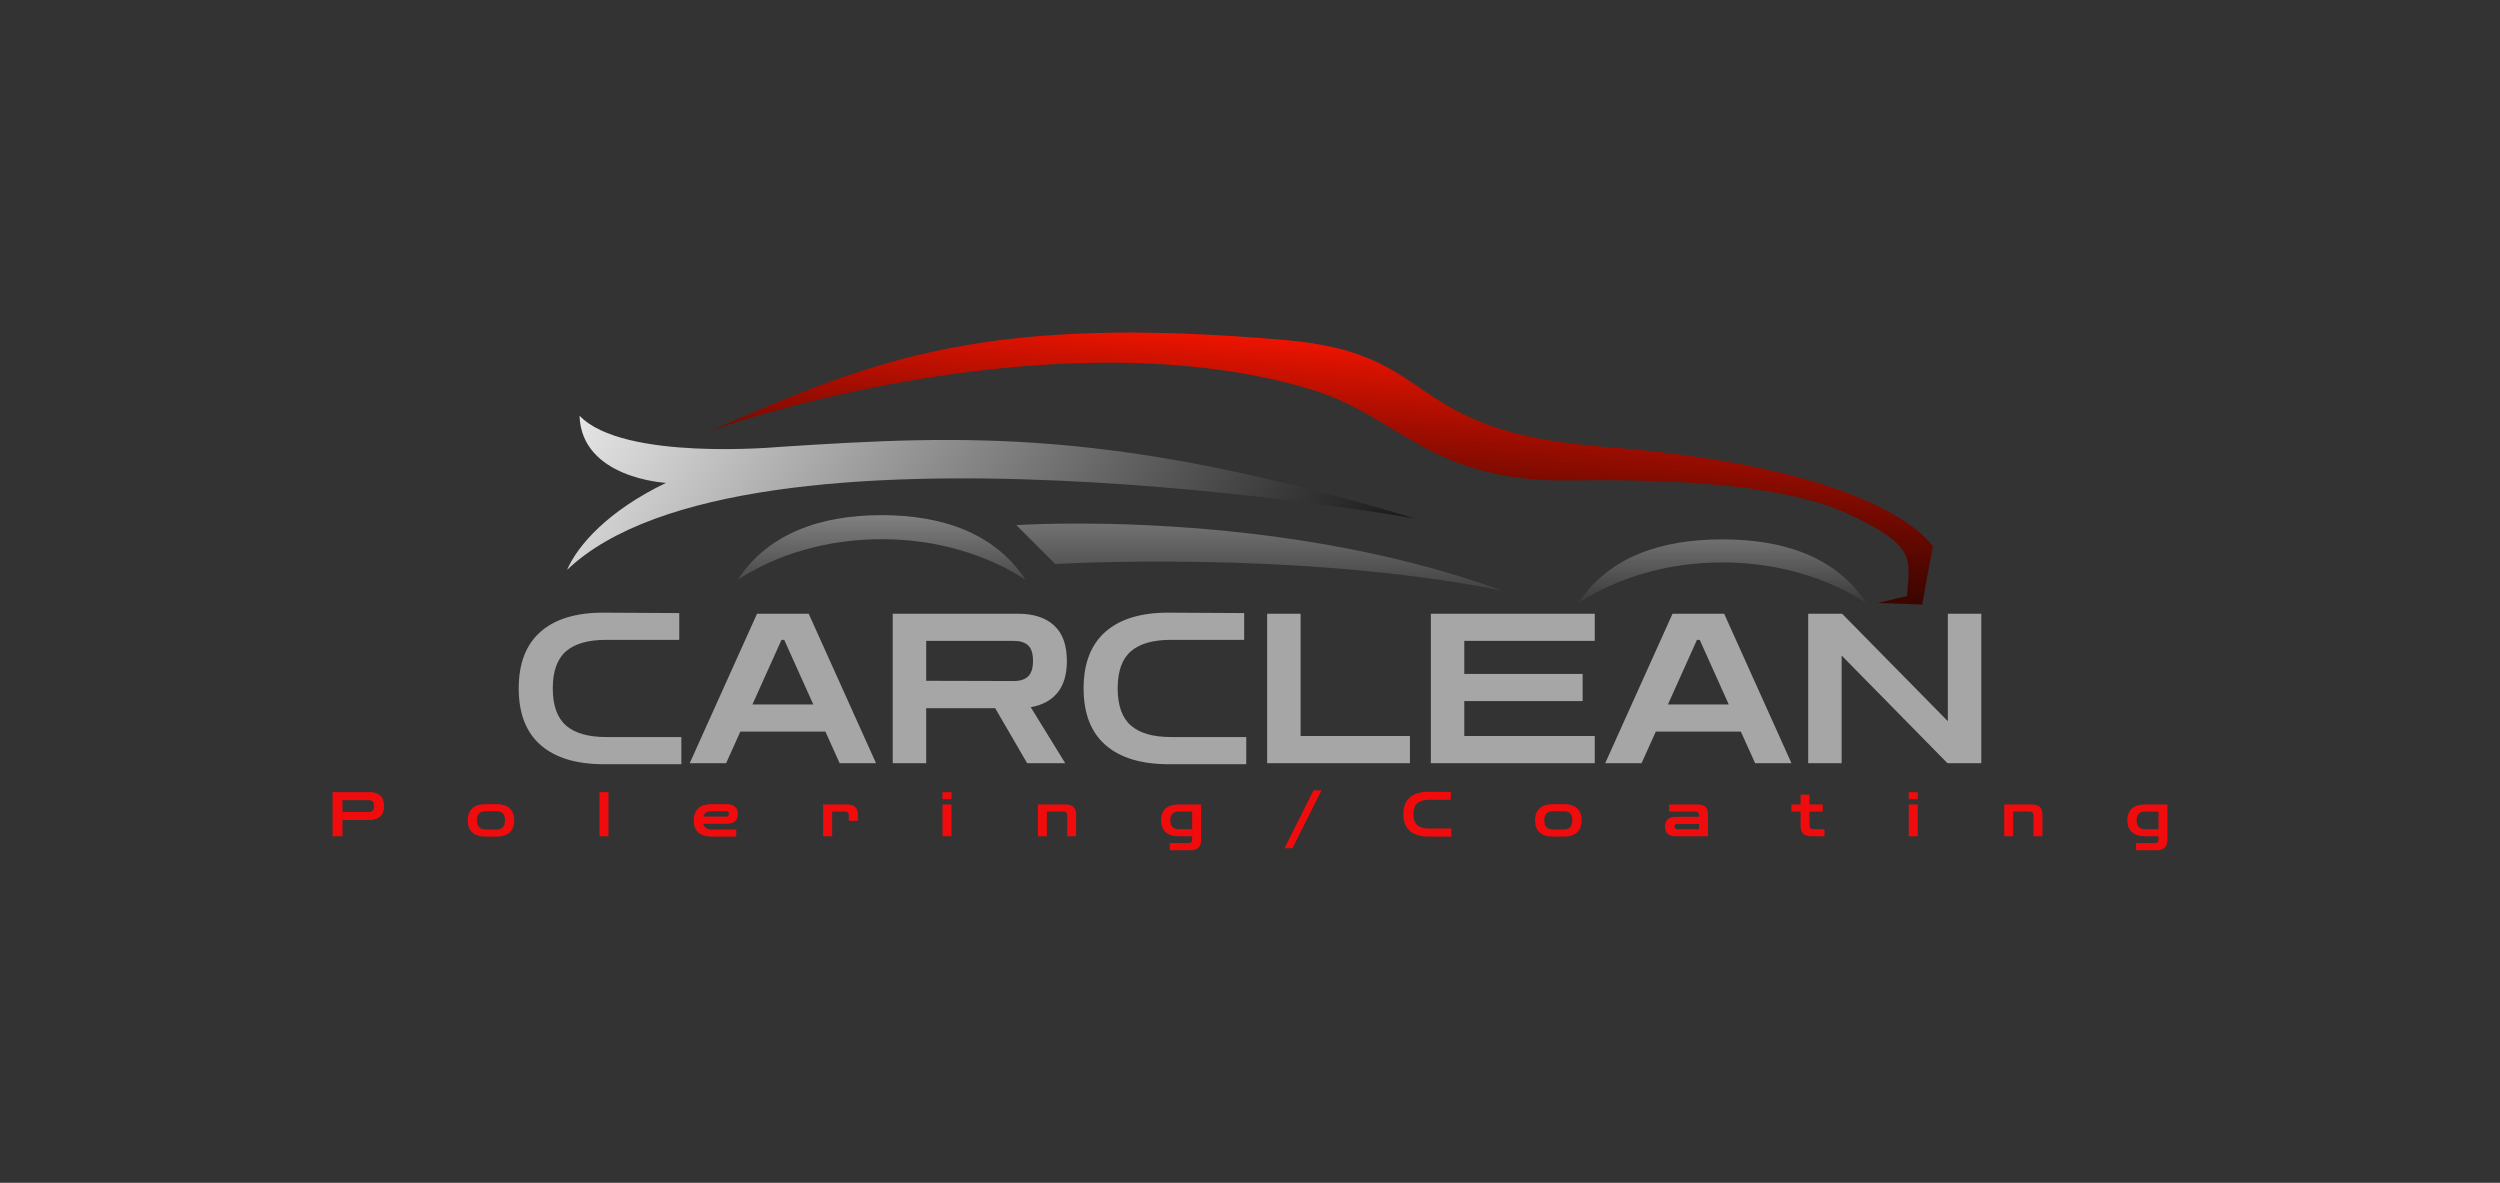 <?xml version="1.0" encoding="UTF-8"?> <svg xmlns="http://www.w3.org/2000/svg" viewBox="24.42 170.858 526.16 248.933"><rect x="24.42" y="170.858" width="526.16" height="248.933" fill="#333333" stroke="none"/><svg xmlns="http://www.w3.org/2000/svg" xmlns:xlink="http://www.w3.org/1999/xlink" version="1.1" id="Layer_1" x="143.76" y="240.858" viewBox="105.65 61.51 658.465 131.111" xml:space="preserve" height="57.242" width="287.5" preserveAspectRatio="xMinYMin" style="overflow: visible;"><linearGradient id="SVGID_1_" gradientUnits="userSpaceOnUse" x1="662.587" y1="80.646" x2="662.587" y2="224.527" style=""><stop offset="0" style="stop-color: #FFFFFF;"></stop><stop offset="1" style="stop-color: #000000;"></stop></linearGradient><path fill="url(#SVGID_1_)" d="M662.587,172.301c26.433,0,50.634,7.355,69.359,19.55c-14.805-22.591-40.331-30.657-69.359-30.657 s-54.554,8.065-69.359,30.657C611.953,179.657,636.154,172.301,662.587,172.301z" style="fill: url(#SVGID_1_);"></path><linearGradient id="SVGID_00000142144713368862725930000004495672155676953790_" gradientUnits="userSpaceOnUse" x1="257.308" y1="76.991" x2="257.308" y2="223.135" style=""><stop offset="0" style="stop-color: #FFFFFF;"></stop><stop offset="1" style="stop-color: #000000;"></stop></linearGradient><path fill="url(#SVGID_00000142144713368862725930000004495672155676953790_)" d="M257.308,161.102 c26.433,0,50.634,7.355,69.359,19.55c-14.805-22.591-40.331-31.139-69.359-31.139s-54.554,8.547-69.359,31.139 C206.674,168.458,230.874,161.102,257.308,161.102z" style="fill: url(#SVGID_00000142144713368862725930000004495672155676953790_);"></path><linearGradient id="SVGID_00000003069769315865604550000016491783322793771174_" gradientUnits="userSpaceOnUse" x1="103.912" y1="30.202" x2="483.563" y2="275.69" style=""><stop offset="0" style="stop-color: #FFFFFF;"></stop><stop offset="1" style="stop-color: #000000;"></stop></linearGradient><path fill="url(#SVGID_00000003069769315865604550000016491783322793771174_)" d="M207.842,116.633l0.012-0.004 c0,0-75.244,6.983-96.178-15.063c0.952,30.289,41.679,32.386,41.679,32.386l0.007-0.002 c-28.125,13.544-42.606,30.165-47.712,41.962c85.629-81.871,408.966-24.731,408.966-24.731 C369.097,107.544,297.794,110.795,207.842,116.633z" style="fill: url(#SVGID_00000003069769315865604550000016491783322793771174_);"></path><linearGradient id="SVGID_00000098207373180742088110000014348292772857575602_" gradientUnits="userSpaceOnUse" x1="439.14" y1="55.732" x2="439.14" y2="231.847" style=""><stop offset="0" style="stop-color: #FFFFFF;"></stop><stop offset="1" style="stop-color: #000000;"></stop></linearGradient><path fill="url(#SVGID_00000098207373180742088110000014348292772857575602_)" d="M322.234,154.327c0,0,124.066-8.515,233.81,31.45 c-99.595-19.665-215.048-12.687-215.048-12.687L322.234,154.327z" style="fill: url(#SVGID_00000098207373180742088110000014348292772857575602_);"></path><linearGradient id="SVGID_00000067226164361844544040000015878888416372902021_" gradientUnits="userSpaceOnUse" x1="473.977" y1="58.538" x2="459.214" y2="265.217" style=""><stop offset="0" style="stop-color: #FF1500;"></stop><stop offset="0.088" style="stop-color: #D71200;"></stop><stop offset="0.226" style="stop-color: #9F0D00;"></stop><stop offset="0.364" style="stop-color: #6E0900;"></stop><stop offset="0.5" style="stop-color: #460600;"></stop><stop offset="0.633" style="stop-color: #280300;"></stop><stop offset="0.763" style="stop-color: #120100;"></stop><stop offset="0.887" style="stop-color: #040000;"></stop><stop offset="1" style="stop-color: #000000;"></stop></linearGradient><path fill="url(#SVGID_00000067226164361844544040000015878888416372902021_)" d="M764.115,164.812 c0,0-21.145-37.747-158.167-48.181c-99.713-7.593-77.688-44.929-154.016-51.516C310.132,52.878,255.82,72.769,172.574,109.97 c14.727-6.754,172.178-57.276,292.099-20.934c41.616,12.612,57.116,44.722,124.358,43.755 c56.724-0.816,106.501,2.771,135.781,16.825c30.844,14.804,28.227,20.718,26.825,38.236c-0.016,0.206-0.034,0.413-0.052,0.621 l-14.115,3.379l21.463,0.769C758.934,192.62,763.934,164.607,764.115,164.812z" style="fill: url(#SVGID_00000067226164361844544040000015878888416372902021_);"></path></svg><svg y="337.2" viewBox="0.91 2.43 386.16 12.59" x="94.42" height="12.59" width="386.16" style="overflow: visible;"><g fill="#f00c0c" fill-opacity="1" style=""><path d="M2.99 12.09L0.91 12.09L0.91 2.80L8.70 2.80Q10.14 2.80 10.94 3.52Q11.74 4.25 11.74 5.73L11.74 5.73Q11.74 7.22 10.94 7.94Q10.14 8.67 8.70 8.67L8.70 8.67L2.99 8.67L2.99 12.09ZM8.45 4.49L8.45 4.49L2.99 4.49L2.99 6.97L8.45 6.98Q9.02 6.98 9.33 6.70Q9.63 6.41 9.63 5.73L9.63 5.73Q9.63 5.04 9.33 4.76Q9.02 4.49 8.45 4.49ZM35.45 12.16L33.05 12.16Q31.30 12.16 30.33 11.29Q29.35 10.43 29.35 8.75L29.35 8.75Q29.35 7.06 30.33 6.19Q31.30 5.33 33.05 5.33L33.05 5.33L35.45 5.33Q37.19 5.33 38.17 6.19Q39.14 7.06 39.14 8.75L39.14 8.75Q39.14 10.43 38.17 11.29Q37.19 12.16 35.45 12.16L35.45 12.16ZM33.05 10.66L33.05 10.66L35.45 10.66Q36.30 10.66 36.74 10.19Q37.19 9.72 37.19 8.75L37.19 8.75Q37.19 7.76 36.74 7.29Q36.30 6.83 35.45 6.83L35.45 6.83L33.05 6.83Q32.20 6.83 31.75 7.29Q31.30 7.76 31.30 8.75L31.30 8.75Q31.30 9.72 31.75 10.19Q32.20 10.66 33.05 10.66ZM58.97 12.09L57.08 12.09L57.08 2.80L58.97 2.80L58.97 12.09ZM85.86 12.16L80.60 12.16Q78.86 12.16 77.88 11.29Q76.91 10.43 76.91 8.75L76.91 8.75Q76.91 7.06 77.88 6.19Q78.86 5.33 80.60 5.33L80.60 5.33L83.85 5.33Q84.99 5.33 85.60 5.87Q86.20 6.41 86.20 7.41L86.20 7.41Q86.20 9.45 83.85 9.45L83.85 9.45L78.94 9.45Q79.21 10.66 80.60 10.66L80.60 10.66L85.86 10.66L85.86 12.16ZM83.76 6.83L80.60 6.83Q79.26 6.83 78.95 7.96L78.95 7.96L83.76 7.96Q84.02 7.96 84.17 7.80Q84.32 7.64 84.32 7.37L84.32 7.37Q84.32 6.83 83.76 6.83L83.76 6.83ZM106.05 12.09L104.14 12.09L104.14 5.40L109.26 5.40Q110.40 5.40 110.93 5.96Q111.46 6.53 111.46 7.45L111.46 7.45L111.46 8.84L109.55 8.84L109.55 7.68Q109.55 6.90 108.77 6.90L108.77 6.90L106.05 6.90L106.05 12.09ZM131.16 12.09L129.27 12.09L129.27 5.40L131.16 5.40L131.16 12.09ZM131.17 4.29L129.26 4.29L129.26 2.82L131.17 2.82L131.17 4.29ZM151.24 12.09L149.36 12.09L149.36 5.40L155.19 5.40Q156.34 5.40 156.86 5.96Q157.39 6.53 157.39 7.45L157.39 7.45L157.39 12.09L155.51 12.09L155.51 7.67Q155.51 6.89 154.73 6.89L154.73 6.89L151.24 6.89L151.24 12.09ZM181.51 15.02L177.11 15.02L177.11 13.52L181.04 13.52Q181.82 13.52 181.82 12.73L181.82 12.73L181.82 12.09L178.96 12.09Q177.22 12.09 176.24 11.23Q175.27 10.37 175.27 8.75L175.27 8.75Q175.27 7.11 176.24 6.25Q177.22 5.40 178.96 5.40L178.96 5.40L183.70 5.40L183.70 12.96Q183.70 13.88 183.17 14.45Q182.64 15.02 181.51 15.02L181.51 15.02ZM178.96 10.60L178.96 10.60L181.82 10.60L181.82 6.89L178.96 6.89Q178.11 6.89 177.66 7.35Q177.22 7.81 177.22 8.75L177.22 8.75Q177.22 9.67 177.66 10.13Q178.11 10.60 178.96 10.60ZM202.93 14.60L201.25 14.60L207.36 2.43L209.04 2.43L202.93 14.60ZM236.38 12.16L231.57 12.16Q229.00 12.16 227.63 10.97Q226.27 9.78 226.27 7.44L226.27 7.44Q226.27 5.11 227.63 3.91Q229.00 2.72 231.57 2.73L231.57 2.73L236.25 2.76L236.25 4.42L231.71 4.42Q230.02 4.42 229.20 5.14Q228.38 5.85 228.38 7.44L228.38 7.44Q228.38 9.02 229.20 9.74Q230.02 10.47 231.71 10.47L231.71 10.47L236.38 10.47L236.38 12.16ZM260.09 12.16L257.69 12.16Q255.94 12.16 254.97 11.29Q253.99 10.43 253.99 8.75L253.99 8.75Q253.99 7.06 254.97 6.19Q255.94 5.33 257.69 5.33L257.69 5.33L260.09 5.33Q261.83 5.33 262.81 6.19Q263.78 7.06 263.78 8.75L263.78 8.75Q263.78 10.43 262.81 11.29Q261.83 12.16 260.09 12.16L260.09 12.16ZM257.69 10.66L257.69 10.66L260.09 10.66Q260.94 10.66 261.38 10.19Q261.83 9.72 261.83 8.75L261.83 8.75Q261.83 7.76 261.38 7.29Q260.94 6.83 260.09 6.83L260.09 6.83L257.69 6.83Q256.84 6.83 256.39 7.29Q255.94 7.76 255.94 8.75L255.94 8.75Q255.94 9.72 256.39 10.19Q256.84 10.66 257.69 10.66ZM290.38 12.09L283.50 12.09Q282.45 12.09 281.89 11.56Q281.33 11.02 281.33 10.04L281.33 10.04Q281.33 9.06 281.89 8.53Q282.45 8.00 283.50 8.00L283.50 8.00L288.50 8.00L288.50 7.68Q288.50 6.89 287.72 6.89L287.72 6.89L282.20 6.89L282.20 5.40L288.21 5.40Q289.39 5.40 289.89 5.93Q290.38 6.47 290.38 7.45L290.38 7.45L290.38 12.09ZM283.84 10.60L283.84 10.60L288.50 10.60L288.50 9.49L283.84 9.49Q283.60 9.49 283.46 9.64Q283.32 9.79 283.32 10.04L283.32 10.04Q283.32 10.28 283.46 10.44Q283.60 10.60 283.84 10.60ZM314.90 12.09L312.07 12.09Q310.93 12.09 310.40 11.52Q309.87 10.96 309.87 10.04L309.87 10.04L309.87 6.89L307.93 6.89L307.93 5.40L309.87 5.40L309.87 3.34L311.75 3.34L311.75 5.40L314.54 5.40L314.54 6.89L311.75 6.89L311.75 9.80Q311.75 10.60 312.53 10.60L312.53 10.60L314.90 10.60L314.90 12.09ZM334.53 12.09L332.64 12.09L332.64 5.40L334.53 5.40L334.53 12.09ZM334.54 4.29L332.63 4.29L332.63 2.82L334.54 2.82L334.54 4.29ZM354.61 12.09L352.73 12.09L352.73 5.40L358.57 5.40Q359.71 5.40 360.24 5.96Q360.76 6.53 360.76 7.45L360.76 7.45L360.76 12.09L358.88 12.09L358.88 7.67Q358.88 6.89 358.10 6.89L358.10 6.89L354.61 6.89L354.61 12.09ZM384.88 15.02L380.48 15.02L380.48 13.52L384.41 13.52Q385.19 13.52 385.19 12.73L385.19 12.73L385.19 12.09L382.33 12.09Q380.59 12.09 379.61 11.23Q378.64 10.37 378.64 8.75L378.64 8.75Q378.64 7.11 379.61 6.25Q380.59 5.40 382.33 5.40L382.33 5.40L387.07 5.40L387.07 12.96Q387.07 13.88 386.54 14.45Q386.01 15.02 384.88 15.02L384.88 15.02ZM382.33 10.60L382.33 10.60L385.19 10.60L385.19 6.89L382.33 6.89Q381.49 6.89 381.04 7.35Q380.59 7.81 380.59 8.75L380.59 8.75Q380.59 9.67 381.04 10.13Q381.49 10.60 382.33 10.60Z" transform="translate(0, 0)"></path></g></svg><svg y="299.8" viewBox="1.32 9.24 307.82 31.9" x="133.59" height="31.9" width="307.82" style="overflow: visible;"><g fill="#A6A6A6" fill-opacity="1" style=""><path d="M35.55 41.14L19.27 41.14Q10.56 41.14 5.94 37.11Q1.32 33.09 1.32 25.17L1.32 25.17Q1.32 17.29 5.94 13.24Q10.56 9.20 19.27 9.24L19.27 9.24L35.11 9.33L35.11 14.96L19.76 14.96Q14.04 14.96 11.26 17.38Q8.49 19.80 8.49 25.17L8.49 25.17Q8.49 30.54 11.26 32.98Q14.04 35.42 19.76 35.42L19.76 35.42L35.55 35.42L35.55 41.14ZM44.97 40.92L37.31 40.92L51.48 9.46L62.35 9.46L76.52 40.92L68.86 40.92L65.87 34.28L47.96 34.28L44.97 40.92ZM56.63 14.96L50.51 28.56L63.32 28.56L57.20 14.96L56.63 14.96ZM87.08 40.92L80.04 40.92L80.04 9.46L106.39 9.46Q111.28 9.46 113.98 11.92Q116.69 14.39 116.69 19.40L116.69 19.40Q116.69 23.67 114.71 26.09Q112.73 28.51 109.08 29.13L109.08 29.13L116.34 40.92L108.33 40.92L101.60 29.35L87.08 29.35L87.08 40.92ZM105.56 15.18L105.56 15.18L87.08 15.18L87.08 23.58L105.56 23.63Q107.49 23.63 108.53 22.66Q109.56 21.69 109.56 19.40L109.56 19.40Q109.56 17.07 108.53 16.13Q107.49 15.18 105.56 15.18ZM154.44 41.14L138.16 41.14Q129.45 41.14 124.83 37.11Q120.21 33.09 120.21 25.17L120.21 25.17Q120.21 17.29 124.83 13.24Q129.45 9.20 138.16 9.24L138.16 9.24L154.00 9.33L154.00 14.96L138.64 14.96Q132.92 14.96 130.15 17.38Q127.38 19.80 127.38 25.17L127.38 25.17Q127.38 30.54 130.15 32.98Q132.92 35.42 138.64 35.42L138.64 35.42L154.44 35.42L154.44 41.14ZM188.89 40.92L158.84 40.92L158.84 9.46L165.88 9.46L165.88 35.20L188.89 35.20L188.89 40.92ZM227.79 40.92L193.29 40.92L193.29 9.46L227.79 9.46L227.79 15.18L200.33 15.18L200.33 22.13L225.24 22.13L225.24 27.85L200.33 27.85L200.33 35.20L227.79 35.20L227.79 40.92ZM237.64 40.92L229.99 40.92L244.16 9.46L255.02 9.46L269.19 40.92L261.54 40.92L258.54 34.28L240.64 34.28L237.64 40.92ZM249.30 14.96L243.19 28.56L255.99 28.56L249.88 14.96L249.30 14.96ZM279.75 40.92L272.71 40.92L272.71 9.46L279.84 9.46L302.10 32.08L302.10 9.46L309.14 9.46L309.14 40.92L302.02 40.92L279.75 18.26L279.75 40.92Z" transform="translate(0, 0)"></path></g></svg></svg> 